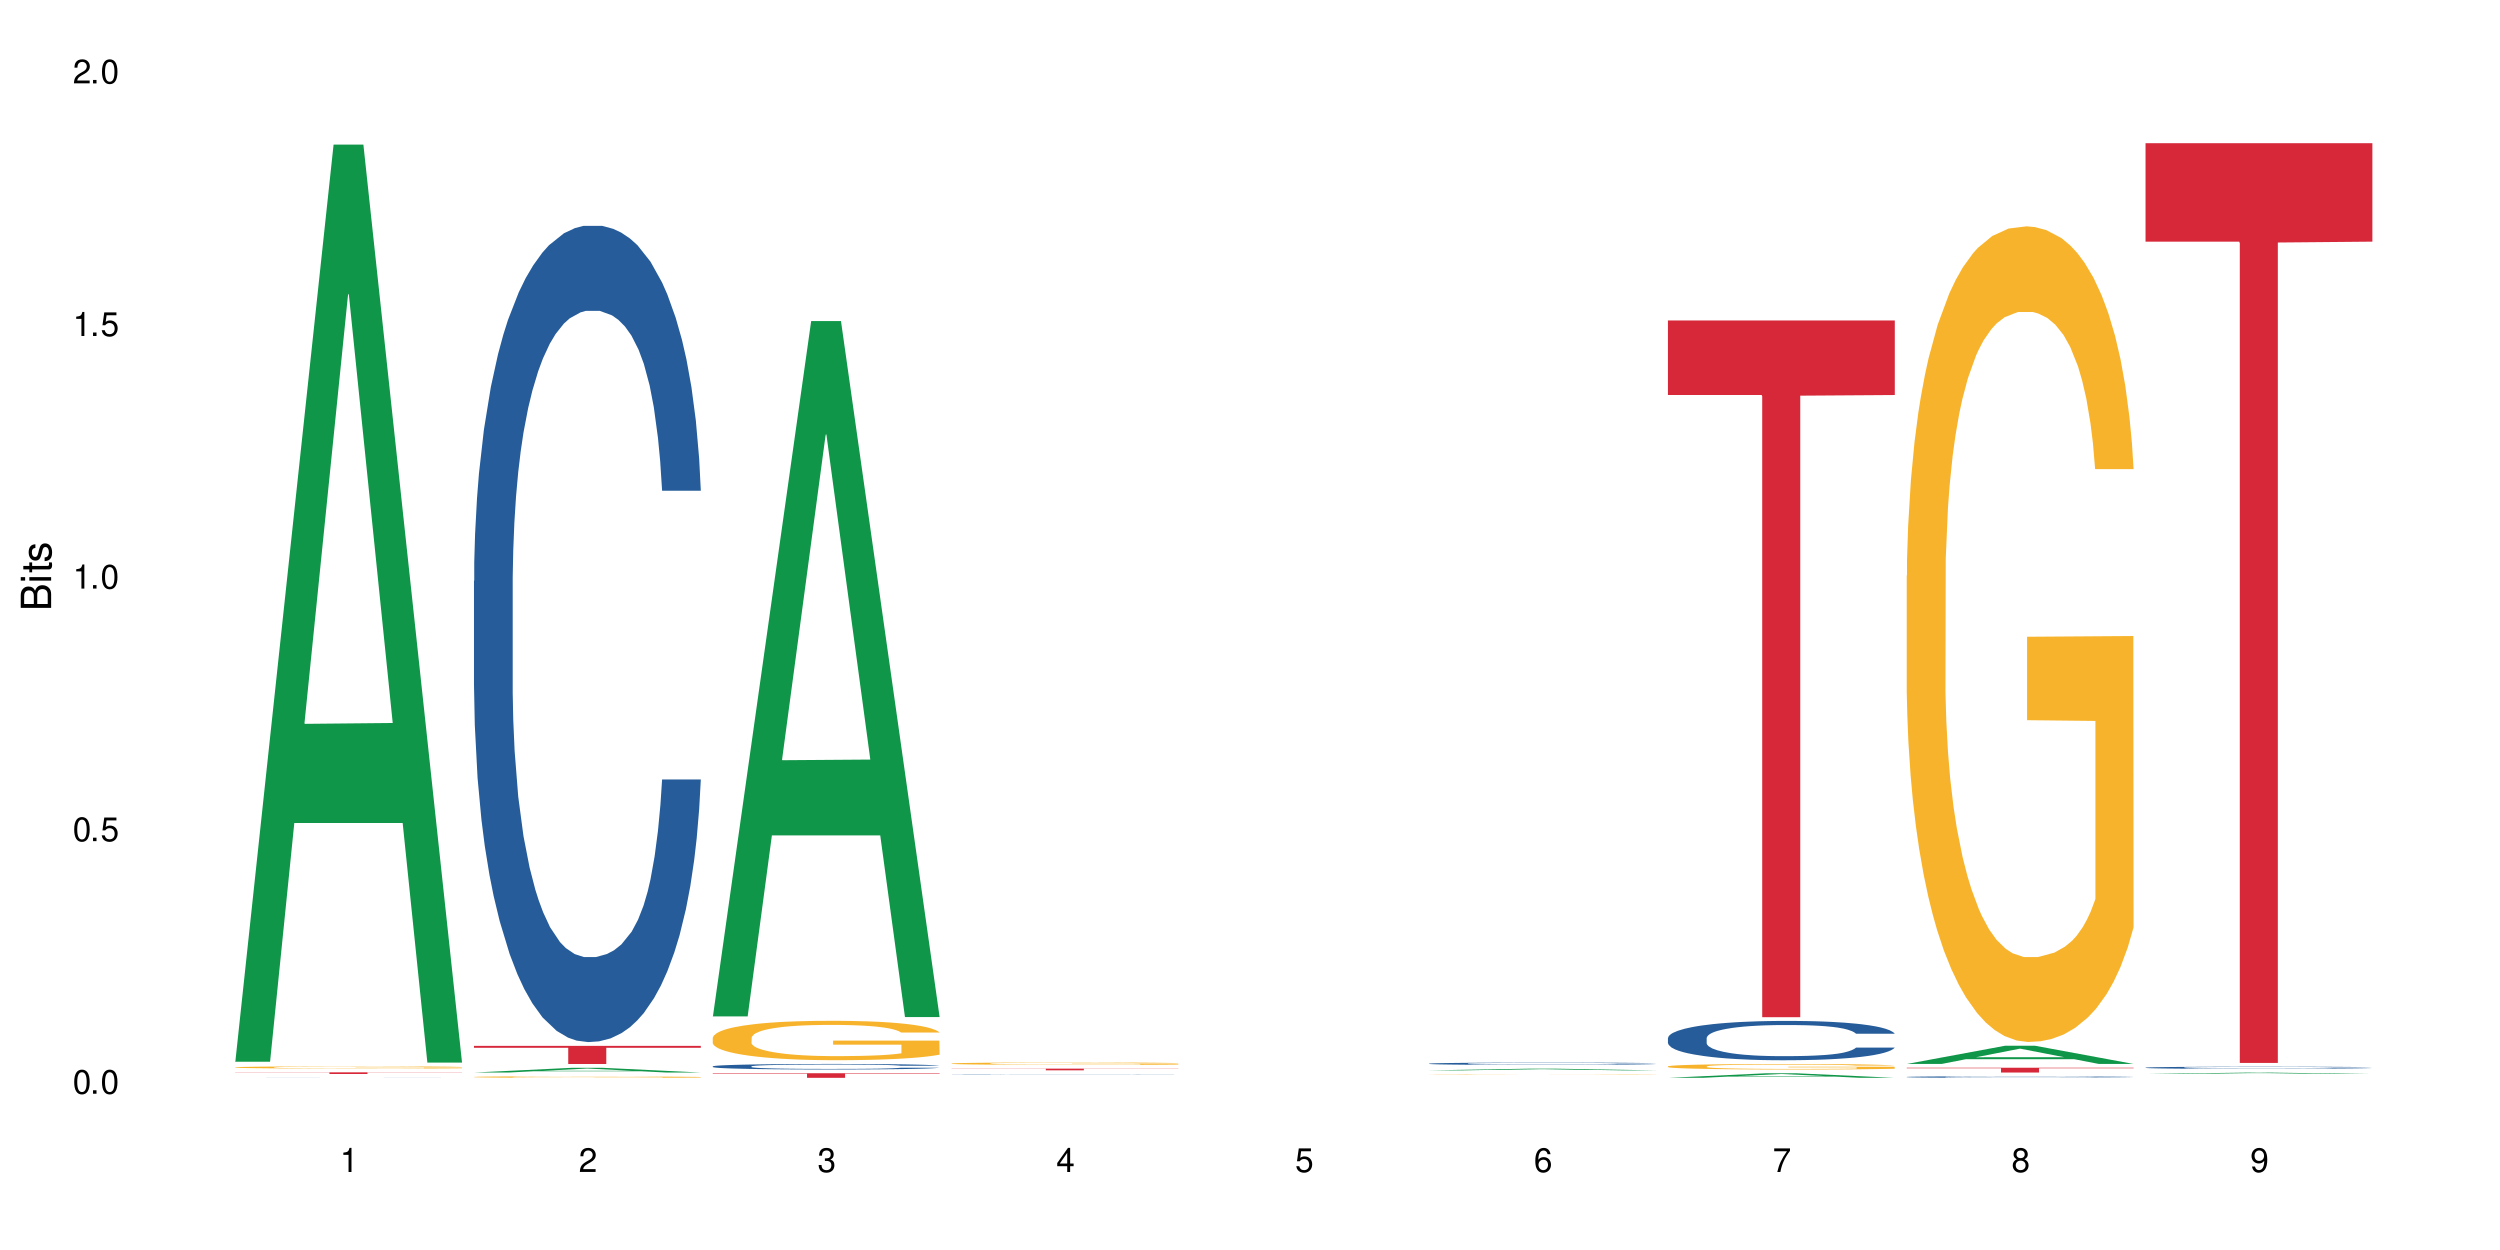 <?xml version="1.0" encoding="UTF-8"?>
<svg xmlns="http://www.w3.org/2000/svg" xmlns:xlink="http://www.w3.org/1999/xlink" width="720" height="360" viewBox="0 0 720 360">
<defs>
<g>
<g id="glyph-0-0">
</g>
<g id="glyph-0-1">
<path d="M 2.641 -6.938 C 2 -6.938 1.422 -6.656 1.078 -6.172 C 0.641 -5.562 0.406 -4.641 0.406 -3.359 C 0.406 -1.016 1.188 0.219 2.641 0.219 C 4.078 0.219 4.859 -1.016 4.859 -3.297 C 4.859 -4.641 4.656 -5.547 4.203 -6.172 C 3.844 -6.656 3.281 -6.938 2.641 -6.938 Z M 2.641 -6.188 C 3.547 -6.188 4 -5.25 4 -3.375 C 4 -1.406 3.562 -0.484 2.625 -0.484 C 1.734 -0.484 1.281 -1.438 1.281 -3.344 C 1.281 -5.25 1.734 -6.188 2.641 -6.188 Z M 2.641 -6.188 "/>
</g>
<g id="glyph-0-2">
<path d="M 1.828 -1 L 0.828 -1 L 0.828 0 L 1.828 0 Z M 1.828 -1 "/>
</g>
<g id="glyph-0-3">
<path d="M 4.562 -6.797 L 1.062 -6.797 L 0.547 -3.094 L 1.328 -3.094 C 1.719 -3.562 2.047 -3.734 2.578 -3.734 C 3.484 -3.734 4.062 -3.109 4.062 -2.094 C 4.062 -1.125 3.484 -0.531 2.578 -0.531 C 1.828 -0.531 1.375 -0.906 1.188 -1.672 L 0.328 -1.672 C 0.453 -1.109 0.547 -0.844 0.75 -0.594 C 1.125 -0.078 1.828 0.219 2.594 0.219 C 3.969 0.219 4.922 -0.781 4.922 -2.219 C 4.922 -3.562 4.031 -4.484 2.719 -4.484 C 2.25 -4.484 1.859 -4.359 1.469 -4.062 L 1.734 -5.969 L 4.562 -5.969 Z M 4.562 -6.797 "/>
</g>
<g id="glyph-0-4">
<path d="M 2.484 -4.938 L 2.484 0 L 3.328 0 L 3.328 -6.938 L 2.766 -6.938 C 2.469 -5.875 2.281 -5.734 0.984 -5.562 L 0.984 -4.938 Z M 2.484 -4.938 "/>
</g>
<g id="glyph-0-5">
<path d="M 4.859 -0.828 L 1.281 -0.828 C 1.359 -1.406 1.672 -1.781 2.5 -2.281 L 3.469 -2.828 C 4.406 -3.344 4.906 -4.062 4.906 -4.906 C 4.906 -5.484 4.672 -6.031 4.266 -6.406 C 3.859 -6.766 3.375 -6.938 2.719 -6.938 C 1.859 -6.938 1.219 -6.625 0.844 -6.031 C 0.609 -5.672 0.5 -5.234 0.484 -4.531 L 1.328 -4.531 C 1.359 -5.016 1.406 -5.281 1.531 -5.516 C 1.75 -5.938 2.188 -6.203 2.703 -6.203 C 3.469 -6.203 4.031 -5.641 4.031 -4.891 C 4.031 -4.344 3.719 -3.859 3.125 -3.516 L 2.234 -3 C 0.812 -2.172 0.406 -1.531 0.328 -0.016 L 4.859 -0.016 Z M 4.859 -0.828 "/>
</g>
<g id="glyph-0-6">
<path d="M 2.125 -3.188 L 2.578 -3.188 C 3.5 -3.188 3.984 -2.766 3.984 -1.922 C 3.984 -1.062 3.469 -0.531 2.594 -0.531 C 1.656 -0.531 1.203 -1 1.156 -2.016 L 0.312 -2.016 C 0.344 -1.453 0.438 -1.094 0.609 -0.781 C 0.953 -0.109 1.625 0.219 2.547 0.219 C 3.953 0.219 4.859 -0.625 4.859 -1.938 C 4.859 -2.828 4.516 -3.297 3.703 -3.594 C 4.344 -3.844 4.656 -4.328 4.656 -5.031 C 4.656 -6.219 3.875 -6.938 2.578 -6.938 C 1.203 -6.938 0.484 -6.172 0.453 -4.703 L 1.297 -4.703 C 1.312 -5.125 1.344 -5.359 1.453 -5.578 C 1.641 -5.969 2.062 -6.203 2.594 -6.203 C 3.344 -6.203 3.797 -5.75 3.797 -5 C 3.797 -4.516 3.609 -4.219 3.25 -4.047 C 3.016 -3.953 2.703 -3.922 2.125 -3.906 Z M 2.125 -3.188 "/>
</g>
<g id="glyph-0-7">
<path d="M 3.141 -1.672 L 3.141 0 L 3.984 0 L 3.984 -1.672 L 4.984 -1.672 L 4.984 -2.438 L 3.984 -2.438 L 3.984 -6.938 L 3.359 -6.938 L 0.266 -2.578 L 0.266 -1.672 Z M 3.141 -2.438 L 1 -2.438 L 3.141 -5.5 Z M 3.141 -2.438 "/>
</g>
<g id="glyph-0-8">
<path d="M 4.781 -5.125 C 4.609 -6.266 3.891 -6.938 2.844 -6.938 C 2.094 -6.938 1.422 -6.578 1.031 -5.953 C 0.594 -5.266 0.406 -4.422 0.406 -3.172 C 0.406 -2 0.578 -1.25 0.984 -0.641 C 1.359 -0.078 1.953 0.219 2.703 0.219 C 3.984 0.219 4.922 -0.75 4.922 -2.094 C 4.922 -3.375 4.062 -4.281 2.844 -4.281 C 2.172 -4.281 1.641 -4.031 1.281 -3.516 C 1.281 -5.234 1.828 -6.188 2.797 -6.188 C 3.391 -6.188 3.797 -5.797 3.938 -5.125 Z M 2.734 -3.531 C 3.547 -3.531 4.062 -2.953 4.062 -2.031 C 4.062 -1.156 3.484 -0.531 2.703 -0.531 C 1.922 -0.531 1.328 -1.188 1.328 -2.078 C 1.328 -2.938 1.906 -3.531 2.734 -3.531 Z M 2.734 -3.531 "/>
</g>
<g id="glyph-0-9">
<path d="M 4.984 -6.797 L 0.438 -6.797 L 0.438 -5.969 L 4.109 -5.969 C 2.5 -3.656 1.828 -2.234 1.328 0 L 2.219 0 C 2.594 -2.172 3.453 -4.047 4.984 -6.094 Z M 4.984 -6.797 "/>
</g>
<g id="glyph-0-10">
<path d="M 3.75 -3.656 C 4.469 -4.094 4.688 -4.438 4.688 -5.078 C 4.688 -6.172 3.844 -6.938 2.641 -6.938 C 1.438 -6.938 0.594 -6.172 0.594 -5.094 C 0.594 -4.438 0.812 -4.094 1.516 -3.656 C 0.734 -3.266 0.359 -2.703 0.359 -1.922 C 0.359 -0.656 1.281 0.219 2.641 0.219 C 3.984 0.219 4.922 -0.656 4.922 -1.922 C 4.922 -2.703 4.531 -3.266 3.75 -3.656 Z M 2.641 -6.188 C 3.359 -6.188 3.812 -5.75 3.812 -5.062 C 3.812 -4.406 3.344 -3.984 2.641 -3.984 C 1.922 -3.984 1.453 -4.406 1.453 -5.078 C 1.453 -5.75 1.922 -6.188 2.641 -6.188 Z M 2.641 -3.266 C 3.484 -3.266 4.062 -2.719 4.062 -1.906 C 4.062 -1.078 3.484 -0.531 2.625 -0.531 C 1.797 -0.531 1.219 -1.094 1.219 -1.906 C 1.219 -2.719 1.781 -3.266 2.641 -3.266 Z M 2.641 -3.266 "/>
</g>
<g id="glyph-0-11">
<path d="M 0.516 -1.578 C 0.672 -0.453 1.406 0.219 2.438 0.219 C 3.188 0.219 3.859 -0.141 4.266 -0.766 C 4.688 -1.453 4.891 -2.297 4.891 -3.547 C 4.891 -4.719 4.703 -5.453 4.312 -6.078 C 3.938 -6.641 3.344 -6.938 2.594 -6.938 C 1.297 -6.938 0.359 -5.969 0.359 -4.625 C 0.359 -3.344 1.234 -2.453 2.453 -2.453 C 3.094 -2.453 3.578 -2.672 4.016 -3.203 C 4 -1.484 3.469 -0.531 2.5 -0.531 C 1.906 -0.531 1.484 -0.906 1.359 -1.578 Z M 2.578 -6.203 C 3.375 -6.203 3.969 -5.531 3.969 -4.641 C 3.969 -3.797 3.391 -3.188 2.547 -3.188 C 1.734 -3.188 1.234 -3.766 1.234 -4.688 C 1.234 -5.562 1.797 -6.203 2.578 -6.203 Z M 2.578 -6.203 "/>
</g>
<g id="glyph-1-0">
</g>
<g id="glyph-1-1">
<path d="M 0 -0.953 L 0 -4.891 C 0 -5.719 -0.234 -6.344 -0.734 -6.797 C -1.188 -7.234 -1.812 -7.469 -2.5 -7.469 C -3.547 -7.469 -4.188 -7 -4.625 -5.875 C -4.984 -6.688 -5.625 -7.094 -6.531 -7.094 C -7.172 -7.094 -7.734 -6.859 -8.141 -6.391 C -8.562 -5.922 -8.75 -5.344 -8.75 -4.5 L -8.75 -0.953 Z M -4.984 -2.062 L -7.766 -2.062 L -7.766 -4.219 C -7.766 -4.844 -7.688 -5.203 -7.453 -5.5 C -7.219 -5.812 -6.859 -5.969 -6.375 -5.969 C -5.891 -5.969 -5.531 -5.812 -5.297 -5.5 C -5.062 -5.203 -4.984 -4.844 -4.984 -4.219 Z M -0.984 -2.062 L -4 -2.062 L -4 -4.781 C -4 -5.766 -3.438 -6.359 -2.484 -6.359 C -1.547 -6.359 -0.984 -5.766 -0.984 -4.781 Z M -0.984 -2.062 "/>
</g>
<g id="glyph-1-2">
<path d="M -6.281 -1.797 L -6.281 -0.797 L 0 -0.797 L 0 -1.797 Z M -8.75 -1.797 L -8.75 -0.797 L -7.484 -0.797 L -7.484 -1.797 Z M -8.75 -1.797 "/>
</g>
<g id="glyph-1-3">
<path d="M -6.281 -3.047 L -6.281 -2.016 L -8.016 -2.016 L -8.016 -1.016 L -6.281 -1.016 L -6.281 -0.172 L -5.469 -0.172 L -5.469 -1.016 L -0.719 -1.016 C -0.078 -1.016 0.281 -1.453 0.281 -2.234 C 0.281 -2.5 0.25 -2.719 0.188 -3.047 L -0.641 -3.047 C -0.609 -2.906 -0.594 -2.766 -0.594 -2.562 C -0.594 -2.141 -0.719 -2.016 -1.156 -2.016 L -5.469 -2.016 L -5.469 -3.047 Z M -6.281 -3.047 "/>
</g>
<g id="glyph-1-4">
<path d="M -4.531 -5.25 C -5.766 -5.25 -6.469 -4.422 -6.469 -2.969 C -6.469 -1.516 -5.719 -0.562 -4.547 -0.562 C -3.562 -0.562 -3.094 -1.062 -2.734 -2.562 L -2.516 -3.484 C -2.344 -4.188 -2.094 -4.469 -1.641 -4.469 C -1.047 -4.469 -0.641 -3.875 -0.641 -3 C -0.641 -2.453 -0.797 -2 -1.062 -1.75 C -1.25 -1.594 -1.422 -1.531 -1.875 -1.469 L -1.875 -0.406 C -0.422 -0.453 0.281 -1.266 0.281 -2.922 C 0.281 -4.5 -0.5 -5.516 -1.719 -5.516 C -2.656 -5.516 -3.172 -4.984 -3.469 -3.734 L -3.703 -2.766 C -3.891 -1.953 -4.156 -1.609 -4.594 -1.609 C -5.188 -1.609 -5.547 -2.125 -5.547 -2.938 C -5.547 -3.75 -5.203 -4.172 -4.531 -4.203 Z M -4.531 -5.25 "/>
</g>
</g>
</defs>
<rect x="-72" y="-36" width="864" height="432" fill="rgb(100%, 100%, 100%)" fill-opacity="1"/>
<path fill-rule="nonzero" fill="rgb(6.275%, 58.824%, 28.235%)" fill-opacity="1" d="M 67.73 305.785 L 67.801 305.535 L 96.07 41.641 L 104.656 41.641 L 133.066 306.031 L 123.082 306.031 L 115.965 237.016 L 84.762 237.016 L 77.781 305.785 L 67.73 305.785 L 87.766 208.469 L 113.102 208.219 L 100.469 84.836 L 100.328 84.59 L 100.188 85.332 L 87.695 208.219 L 87.766 208.469 Z M 67.73 305.785 "/>
<path fill-rule="nonzero" fill="rgb(14.51%, 36.078%, 60%)" fill-opacity="1" d="M 67.73 310.402 L 69.164 310.402 L 70.598 310.398 L 76.176 310.398 L 77.531 310.395 L 125.816 310.395 L 127.648 310.398 L 132.586 310.398 L 133.066 310.402 L 121.91 310.402 L 121.352 310.398 L 111.234 310.398 L 109.32 310.395 L 93.625 310.395 L 91.234 310.398 L 80.48 310.398 L 79.84 310.402 L 78.887 310.402 L 78.887 310.406 L 79.441 310.406 L 80.48 310.41 L 87.648 310.41 L 89.641 310.414 L 113.145 310.414 L 114.98 310.41 L 133.066 310.41 L 128.762 310.41 L 126.93 310.414 L 75.141 310.414 L 73.387 310.41 L 68.766 310.41 L 67.969 310.406 L 67.73 310.406 Z M 67.73 310.402 "/>
<path fill-rule="nonzero" fill="rgb(96.863%, 70.196%, 16.863%)" fill-opacity="1" d="M 67.73 307.387 L 67.812 307.387 L 67.812 307.375 L 68.129 307.348 L 68.926 307.312 L 69.961 307.281 L 71.078 307.258 L 71.793 307.246 L 72.988 307.23 L 74.023 307.215 L 76.656 307.191 L 80 307.168 L 81.832 307.156 L 83.906 307.145 L 86.852 307.133 L 88.207 307.129 L 92.352 307.121 L 97.051 307.117 L 102.23 307.113 L 104.621 307.113 L 107.887 307.117 L 112.348 307.125 L 114.898 307.129 L 116.891 307.133 L 118.961 307.141 L 121.512 307.152 L 123.902 307.168 L 125.816 307.184 L 127.727 307.199 L 129.32 307.219 L 130.676 307.238 L 131.871 307.262 L 132.586 307.281 L 133.066 307.305 L 121.988 307.305 L 121.352 307.281 L 120.637 307.266 L 119.441 307.246 L 117.051 307.223 L 114.82 307.207 L 112.906 307.199 L 110.516 307.191 L 108.207 307.184 L 105.578 307.184 L 103.984 307.18 L 99.762 307.18 L 95.938 307.184 L 93.707 307.188 L 92.113 307.195 L 89.879 307.203 L 88.527 307.211 L 87.73 307.215 L 85.34 307.23 L 83.746 307.25 L 82.871 307.258 L 81.754 307.277 L 80.957 307.293 L 80.082 307.316 L 79.602 307.332 L 78.965 307.371 L 78.887 307.477 L 79.125 307.5 L 79.602 307.523 L 80.238 307.543 L 81.195 307.566 L 82.152 307.582 L 83.824 307.605 L 85.258 307.621 L 86.375 307.629 L 88.527 307.645 L 89.402 307.652 L 91.473 307.66 L 93.625 307.672 L 96.254 307.676 L 98.246 307.68 L 101.434 307.684 L 105.496 307.684 L 110.277 307.68 L 113.305 307.676 L 115.379 307.672 L 116.73 307.668 L 118.406 307.66 L 119.602 307.656 L 120.715 307.648 L 122.07 307.637 L 122.07 307.5 L 102.391 307.5 L 102.391 307.434 L 132.984 307.434 L 133.066 307.66 L 131.391 307.676 L 129.32 307.691 L 127.328 307.703 L 125.258 307.711 L 122.309 307.723 L 119.918 307.73 L 116.254 307.738 L 112.906 307.742 L 109.402 307.746 L 106.293 307.75 L 99.363 307.75 L 95.855 307.746 L 93.066 307.742 L 90.52 307.734 L 87.969 307.727 L 84.781 307.715 L 82.711 307.703 L 78.406 307.68 L 76.496 307.664 L 75.219 307.648 L 73.945 307.637 L 72.59 307.617 L 71.316 307.598 L 70.359 307.582 L 69.484 307.562 L 68.848 307.543 L 68.211 307.516 L 67.891 307.496 L 67.73 307.477 Z M 67.73 307.387 "/>
<path fill-rule="nonzero" fill="rgb(83.922%, 15.686%, 22.353%)" fill-opacity="1" d="M 67.73 308.832 L 133.066 308.832 L 133.066 308.883 L 105.836 308.883 L 105.836 309.312 L 94.879 309.312 L 94.879 308.883 L 67.73 308.883 Z M 67.73 308.832 "/>
<path fill-rule="nonzero" fill="rgb(6.275%, 58.824%, 28.235%)" fill-opacity="1" d="M 136.504 308.887 L 136.574 308.887 L 164.844 307.52 L 173.43 307.52 L 201.836 308.887 L 191.855 308.887 L 184.738 308.531 L 153.535 308.531 L 146.555 308.887 L 136.504 308.887 L 156.535 308.383 L 181.875 308.383 L 169.242 307.742 L 169.102 307.742 L 168.961 307.746 L 156.469 308.383 L 156.535 308.383 Z M 136.504 308.887 "/>
<path fill-rule="nonzero" fill="rgb(14.51%, 36.078%, 60%)" fill-opacity="1" d="M 136.504 167.328 L 136.582 167.113 L 136.582 161.953 L 136.824 153.789 L 137.379 143.473 L 137.938 136.383 L 139.371 123.707 L 141.363 111.457 L 143.434 102 L 144.949 96.414 L 146.305 92.117 L 149.41 84.168 L 151.402 80.082 L 153.555 76.43 L 156.184 72.777 L 158.098 70.629 L 162.398 67.191 L 165.586 65.688 L 168.055 65.043 L 173.395 65.043 L 176.582 65.902 L 178.891 66.977 L 181.441 68.695 L 183.594 70.629 L 187.336 75.355 L 190.684 81.375 L 192.195 84.812 L 194.586 91.473 L 196.418 97.918 L 197.695 103.508 L 199.129 111.457 L 200.402 121.125 L 201.359 132.086 L 201.836 141.324 L 190.684 141.324 L 190.125 132.73 L 189.488 126.07 L 188.293 117.258 L 187.098 111.027 L 185.426 104.797 L 183.91 100.711 L 181.84 96.629 L 180.008 94.051 L 178.094 92.117 L 176.262 90.828 L 172.758 89.539 L 168.691 89.539 L 167.18 89.969 L 164.07 91.688 L 162.398 93.191 L 160.008 96.199 L 158.336 98.992 L 156.344 103.293 L 154.988 106.945 L 153.316 112.531 L 152.121 117.473 L 150.766 124.566 L 149.969 129.938 L 149.25 135.953 L 148.613 143.043 L 148.137 150.566 L 147.816 158.516 L 147.66 166.254 L 147.66 199.559 L 147.816 207.293 L 148.215 216.32 L 149.25 229.43 L 150.766 240.816 L 152.52 249.84 L 154.191 256.289 L 155.148 259.297 L 156.422 262.734 L 158.414 267.031 L 161.281 271.328 L 162.957 273.051 L 165.504 274.77 L 168.137 275.629 L 171.641 275.629 L 174.746 274.77 L 176.82 273.695 L 178.973 271.977 L 181.918 268.32 L 183.75 264.883 L 185.344 260.801 L 186.539 256.719 L 187.336 253.281 L 188.531 246.617 L 189.488 239.312 L 190.203 231.793 L 190.684 224.484 L 201.836 224.484 L 201.359 233.082 L 200.645 241.461 L 199.926 247.691 L 198.809 255.215 L 197.535 261.875 L 195.703 269.395 L 194.188 274.34 L 192.195 279.711 L 190.363 283.793 L 188.371 287.445 L 185.426 291.742 L 183.512 293.895 L 181.441 295.828 L 178.973 297.547 L 175.863 299.051 L 172.516 299.91 L 169.41 300.125 L 166.062 299.695 L 163.594 298.836 L 160.328 296.902 L 156.262 293.035 L 153.316 288.949 L 151.004 284.867 L 149.012 280.57 L 146.781 274.77 L 143.914 265.312 L 142.16 258.008 L 140.965 251.992 L 139.609 243.609 L 138.656 236.09 L 137.539 224.055 L 136.742 208.801 L 136.504 196.98 Z M 136.504 167.328 "/>
<path fill-rule="nonzero" fill="rgb(96.863%, 70.196%, 16.863%)" fill-opacity="1" d="M 136.504 310.16 L 136.582 310.16 L 136.582 310.152 L 136.902 310.133 L 137.699 310.109 L 138.734 310.086 L 139.852 310.07 L 140.566 310.062 L 141.762 310.051 L 142.797 310.043 L 145.426 310.023 L 148.773 310.008 L 150.605 310 L 152.68 309.992 L 155.625 309.984 L 156.98 309.98 L 161.125 309.977 L 165.824 309.973 L 171.004 309.969 L 173.395 309.969 L 176.66 309.973 L 181.121 309.977 L 183.672 309.98 L 185.664 309.984 L 187.734 309.988 L 190.285 309.996 L 192.676 310.008 L 194.586 310.016 L 196.5 310.031 L 198.094 310.043 L 199.449 310.059 L 200.645 310.074 L 201.359 310.09 L 201.836 310.102 L 190.762 310.102 L 190.125 310.09 L 189.41 310.078 L 188.215 310.062 L 185.824 310.047 L 183.594 310.035 L 181.68 310.027 L 179.289 310.023 L 176.98 310.02 L 174.348 310.016 L 168.535 310.016 L 164.707 310.02 L 162.477 310.023 L 160.883 310.027 L 158.652 310.031 L 157.301 310.035 L 154.113 310.051 L 152.52 310.062 L 151.641 310.07 L 150.527 310.082 L 149.73 310.094 L 148.852 310.109 L 148.375 310.125 L 147.738 310.152 L 147.66 310.223 L 147.898 310.238 L 148.375 310.258 L 149.012 310.27 L 149.969 310.285 L 150.926 310.297 L 152.598 310.312 L 154.031 310.324 L 155.148 310.332 L 157.301 310.344 L 158.176 310.348 L 160.246 310.355 L 162.398 310.359 L 165.027 310.363 L 167.02 310.367 L 179.051 310.367 L 182.078 310.363 L 184.148 310.359 L 185.504 310.355 L 187.176 310.352 L 188.371 310.348 L 189.488 310.344 L 190.844 310.336 L 190.844 310.238 L 171.164 310.238 L 171.164 310.195 L 201.758 310.195 L 201.836 310.352 L 200.164 310.363 L 198.094 310.375 L 196.102 310.383 L 194.031 310.391 L 191.082 310.398 L 188.691 310.402 L 185.027 310.406 L 181.68 310.41 L 178.176 310.414 L 168.137 310.414 L 164.629 310.41 L 161.84 310.41 L 159.289 310.406 L 156.742 310.398 L 153.555 310.391 L 151.484 310.383 L 149.332 310.375 L 147.18 310.363 L 145.27 310.355 L 143.992 310.344 L 142.719 310.336 L 141.363 310.324 L 140.09 310.309 L 139.133 310.297 L 138.258 310.281 L 137.617 310.27 L 136.98 310.25 L 136.664 310.238 L 136.504 310.223 Z M 136.504 310.16 "/>
<path fill-rule="nonzero" fill="rgb(83.922%, 15.686%, 22.353%)" fill-opacity="1" d="M 136.504 301.207 L 201.836 301.207 L 201.836 301.766 L 174.609 301.77 L 174.609 306.438 L 163.652 306.438 L 163.652 301.773 L 163.496 301.766 L 136.504 301.766 Z M 136.504 301.207 "/>
<path fill-rule="nonzero" fill="rgb(6.275%, 58.824%, 28.235%)" fill-opacity="1" d="M 205.277 292.719 L 205.348 292.531 L 233.617 92.465 L 242.203 92.465 L 270.609 292.91 L 260.629 292.91 L 253.508 240.586 L 222.309 240.586 L 215.328 292.719 L 205.277 292.719 L 225.309 218.941 L 250.648 218.754 L 238.012 125.215 L 237.875 125.027 L 237.734 125.59 L 225.238 218.754 L 225.309 218.941 Z M 205.277 292.719 "/>
<path fill-rule="nonzero" fill="rgb(14.51%, 36.078%, 60%)" fill-opacity="1" d="M 205.277 307.113 L 205.355 307.109 L 205.355 307.074 L 205.594 307.02 L 206.152 306.949 L 206.711 306.902 L 208.145 306.816 L 210.137 306.734 L 212.207 306.672 L 213.723 306.633 L 215.078 306.605 L 218.184 306.551 L 220.176 306.523 L 222.328 306.496 L 224.957 306.473 L 226.867 306.457 L 231.172 306.434 L 234.359 306.426 L 236.828 306.422 L 242.168 306.422 L 245.352 306.426 L 247.664 306.434 L 250.215 306.445 L 252.363 306.457 L 256.109 306.492 L 259.457 306.531 L 260.969 306.555 L 263.359 306.602 L 265.191 306.645 L 266.469 306.68 L 267.902 306.734 L 269.176 306.801 L 270.133 306.875 L 270.609 306.938 L 259.457 306.938 L 258.898 306.879 L 258.262 306.832 L 257.066 306.773 L 255.871 306.73 L 254.195 306.691 L 252.684 306.66 L 250.613 306.633 L 248.777 306.617 L 246.867 306.605 L 245.035 306.594 L 241.527 306.586 L 237.465 306.586 L 235.953 306.59 L 232.844 306.602 L 231.172 306.609 L 228.781 306.633 L 227.109 306.652 L 225.117 306.68 L 223.762 306.703 L 222.09 306.742 L 220.895 306.773 L 219.539 306.824 L 218.742 306.859 L 218.023 306.898 L 217.387 306.949 L 216.91 307 L 216.59 307.051 L 216.43 307.105 L 216.43 307.328 L 216.59 307.383 L 216.988 307.441 L 218.023 307.531 L 219.539 307.609 L 221.293 307.668 L 222.965 307.715 L 223.922 307.734 L 225.195 307.758 L 227.188 307.785 L 230.055 307.816 L 231.73 307.828 L 234.277 307.84 L 236.906 307.844 L 240.414 307.844 L 243.52 307.84 L 245.594 307.832 L 247.742 307.82 L 250.691 307.793 L 252.523 307.773 L 254.117 307.742 L 255.312 307.715 L 256.109 307.691 L 257.305 307.648 L 258.262 307.598 L 258.977 307.547 L 259.457 307.5 L 270.609 307.5 L 270.133 307.555 L 269.414 307.613 L 268.699 307.656 L 267.582 307.707 L 266.309 307.75 L 264.477 307.801 L 262.961 307.836 L 260.969 307.871 L 259.137 307.898 L 257.145 307.926 L 254.195 307.953 L 252.285 307.969 L 250.215 307.98 L 247.742 307.992 L 244.637 308.004 L 241.289 308.008 L 234.836 308.008 L 232.367 308 L 229.098 307.988 L 225.035 307.961 L 222.09 307.934 L 219.777 307.906 L 217.785 307.879 L 215.555 307.84 L 212.688 307.773 L 210.934 307.727 L 209.738 307.684 L 208.383 307.629 L 207.426 307.578 L 206.312 307.496 L 205.516 307.391 L 205.277 307.312 Z M 205.277 307.113 "/>
<path fill-rule="nonzero" fill="rgb(96.863%, 70.196%, 16.863%)" fill-opacity="1" d="M 205.277 298.852 L 205.355 298.84 L 205.355 298.633 L 205.676 298.168 L 206.473 297.523 L 207.508 296.996 L 208.621 296.582 L 209.34 296.363 L 210.535 296.051 L 211.57 295.824 L 214.199 295.359 L 217.547 294.922 L 219.379 294.734 L 221.449 294.559 L 224.398 294.363 L 225.754 294.289 L 229.895 294.125 L 234.598 294.02 L 239.777 293.988 L 242.168 294 L 245.434 294.043 L 249.895 294.156 L 252.445 294.258 L 254.438 294.363 L 256.508 294.496 L 259.059 294.703 L 261.449 294.953 L 263.359 295.203 L 265.273 295.512 L 266.867 295.844 L 268.219 296.207 L 269.414 296.645 L 270.133 297.008 L 270.609 297.367 L 259.535 297.367 L 258.898 297.008 L 258.18 296.727 L 256.984 296.383 L 255.789 296.137 L 254.594 295.938 L 252.363 295.668 L 250.453 295.504 L 248.062 295.359 L 245.75 295.266 L 243.121 295.203 L 241.527 295.18 L 237.305 295.18 L 233.48 295.254 L 231.25 295.336 L 229.656 295.418 L 227.426 295.574 L 226.07 295.699 L 225.273 295.781 L 222.883 296.105 L 221.293 296.395 L 220.414 296.59 L 219.301 296.902 L 218.504 297.184 L 217.625 297.598 L 217.148 297.906 L 216.512 298.613 L 216.43 300.477 L 216.672 300.871 L 217.148 301.297 L 217.785 301.672 L 218.742 302.062 L 219.699 302.363 L 221.371 302.77 L 222.805 303.039 L 223.922 303.215 L 226.07 303.496 L 226.949 303.59 L 229.02 303.773 L 231.172 303.918 L 233.801 304.043 L 235.793 304.105 L 238.98 304.16 L 243.043 304.16 L 247.824 304.098 L 250.852 304.012 L 252.922 303.93 L 254.277 303.859 L 255.949 303.742 L 257.145 303.641 L 258.262 303.527 L 259.613 303.352 L 259.613 300.871 L 239.934 300.863 L 239.934 299.699 L 270.531 299.691 L 270.609 303.742 L 268.938 304.023 L 266.867 304.293 L 264.875 304.5 L 262.801 304.676 L 259.855 304.875 L 257.465 304.996 L 253.801 305.145 L 250.453 305.234 L 246.945 305.297 L 243.84 305.328 L 240.176 305.34 L 236.906 305.32 L 233.402 305.258 L 230.613 305.176 L 228.062 305.07 L 225.516 304.938 L 222.328 304.719 L 220.254 304.543 L 218.105 304.324 L 215.953 304.066 L 214.039 303.785 L 212.766 303.566 L 211.492 303.32 L 210.137 303.008 L 208.863 302.656 L 207.906 302.332 L 207.027 301.973 L 206.391 301.629 L 205.754 301.164 L 205.438 300.789 L 205.277 300.469 Z M 205.277 298.852 "/>
<path fill-rule="nonzero" fill="rgb(83.922%, 15.686%, 22.353%)" fill-opacity="1" d="M 205.277 309.09 L 270.609 309.09 L 270.609 309.234 L 243.383 309.234 L 243.383 310.414 L 232.426 310.414 L 232.426 309.234 L 205.277 309.234 Z M 205.277 309.09 "/>
<path fill-rule="nonzero" fill="rgb(14.51%, 36.078%, 60%)" fill-opacity="1" d="M 274.051 309.383 L 274.129 309.383 L 274.129 309.379 L 274.367 309.375 L 275.484 309.367 L 276.918 309.363 L 278.91 309.355 L 280.98 309.352 L 282.496 309.348 L 283.848 309.348 L 286.957 309.344 L 288.949 309.344 L 291.102 309.34 L 293.73 309.34 L 295.641 309.336 L 321.137 309.336 L 324.883 309.34 L 328.23 309.344 L 329.742 309.344 L 332.133 309.348 L 333.965 309.352 L 335.238 309.352 L 336.676 309.355 L 337.949 309.359 L 338.906 309.367 L 339.383 309.371 L 328.23 309.371 L 327.672 309.367 L 327.035 309.363 L 324.645 309.355 L 322.969 309.352 L 321.457 309.352 L 319.383 309.348 L 297.555 309.348 L 295.879 309.352 L 293.887 309.352 L 292.535 309.355 L 290.859 309.355 L 289.664 309.359 L 288.312 309.363 L 287.516 309.363 L 286.797 309.367 L 286.16 309.371 L 285.684 309.375 L 285.363 309.379 L 285.203 309.383 L 285.203 309.398 L 285.363 309.402 L 285.762 309.406 L 286.797 309.41 L 288.312 309.418 L 290.062 309.422 L 291.738 309.426 L 293.969 309.426 L 295.961 309.43 L 298.828 309.43 L 300.5 309.434 L 314.363 309.434 L 316.516 309.43 L 321.297 309.43 L 322.891 309.426 L 324.086 309.426 L 324.883 309.422 L 326.078 309.418 L 327.035 309.418 L 327.75 309.414 L 328.23 309.41 L 339.383 309.41 L 338.906 309.414 L 338.188 309.418 L 337.473 309.422 L 336.355 309.422 L 335.082 309.426 L 333.25 309.43 L 331.734 309.434 L 329.742 309.434 L 327.91 309.438 L 325.918 309.438 L 322.969 309.441 L 318.984 309.441 L 316.516 309.445 L 301.141 309.445 L 297.871 309.441 L 293.809 309.441 L 290.859 309.438 L 288.551 309.438 L 286.559 309.434 L 284.328 309.434 L 281.457 309.43 L 279.707 309.426 L 278.512 309.422 L 277.156 309.418 L 276.199 309.414 L 275.086 309.41 L 274.289 309.402 L 274.051 309.395 Z M 274.051 309.383 "/>
<path fill-rule="nonzero" fill="rgb(96.863%, 70.196%, 16.863%)" fill-opacity="1" d="M 274.051 306.289 L 274.129 306.289 L 274.129 306.277 L 274.449 306.25 L 275.246 306.211 L 276.281 306.176 L 277.395 306.152 L 278.113 306.141 L 279.309 306.121 L 280.344 306.105 L 282.973 306.078 L 286.32 306.051 L 288.152 306.039 L 290.223 306.031 L 293.172 306.02 L 294.527 306.016 L 298.668 306.004 L 303.371 305.996 L 310.938 305.996 L 314.207 306 L 318.668 306.004 L 321.219 306.012 L 323.207 306.02 L 325.281 306.027 L 327.832 306.039 L 330.219 306.055 L 332.133 306.07 L 334.043 306.09 L 335.637 306.109 L 336.992 306.129 L 338.188 306.156 L 338.906 306.18 L 339.383 306.199 L 328.309 306.199 L 327.672 306.18 L 326.953 306.16 L 325.758 306.141 L 324.562 306.125 L 323.367 306.113 L 321.137 306.098 L 319.227 306.086 L 316.836 306.078 L 314.523 306.074 L 311.895 306.07 L 310.301 306.066 L 306.078 306.066 L 302.254 306.07 L 300.023 306.078 L 298.43 306.082 L 296.199 306.09 L 294.844 306.098 L 294.047 306.105 L 291.656 306.125 L 290.062 306.141 L 289.188 306.152 L 288.07 306.172 L 287.273 306.188 L 286.398 306.215 L 285.922 306.234 L 285.285 306.277 L 285.203 306.391 L 285.441 306.414 L 285.922 306.438 L 286.559 306.461 L 287.516 306.484 L 288.469 306.504 L 290.145 306.527 L 291.578 306.543 L 292.691 306.555 L 294.844 306.57 L 295.723 306.578 L 297.793 306.59 L 299.945 306.598 L 302.574 306.605 L 304.566 306.609 L 307.75 306.613 L 311.816 306.613 L 316.598 306.609 L 319.625 306.602 L 321.695 306.598 L 323.051 306.594 L 324.723 306.586 L 325.918 306.582 L 327.035 306.574 L 328.387 306.562 L 328.387 306.414 L 308.707 306.41 L 308.707 306.34 L 339.305 306.34 L 339.383 306.586 L 337.711 306.602 L 335.637 306.621 L 333.645 306.633 L 331.574 306.645 L 328.625 306.656 L 326.238 306.664 L 322.57 306.672 L 319.227 306.676 L 315.719 306.68 L 312.613 306.684 L 305.68 306.684 L 302.176 306.68 L 299.387 306.672 L 296.836 306.668 L 294.285 306.66 L 291.102 306.645 L 289.027 306.637 L 286.875 306.621 L 284.727 306.605 L 282.812 306.59 L 281.539 306.574 L 280.266 306.562 L 278.91 306.543 L 277.633 306.52 L 276.68 306.5 L 275.801 306.48 L 275.164 306.457 L 274.527 306.43 L 274.207 306.406 L 274.051 306.387 Z M 274.051 306.289 "/>
<path fill-rule="nonzero" fill="rgb(83.922%, 15.686%, 22.353%)" fill-opacity="1" d="M 274.051 307.766 L 339.383 307.766 L 339.383 307.816 L 312.152 307.816 L 312.152 308.254 L 301.199 308.254 L 301.199 307.816 L 274.051 307.816 Z M 274.051 307.766 "/>
<path fill-rule="nonzero" fill="rgb(6.275%, 58.824%, 28.235%)" fill-opacity="1" d="M 411.594 308.266 L 411.664 308.266 L 439.934 307.785 L 448.52 307.785 L 476.93 308.266 L 466.945 308.266 L 459.828 308.141 L 428.625 308.141 L 421.645 308.266 L 411.594 308.266 L 431.629 308.09 L 456.965 308.086 L 444.332 307.863 L 444.051 307.863 L 431.559 308.086 L 431.629 308.09 Z M 411.594 308.266 "/>
<path fill-rule="nonzero" fill="rgb(14.51%, 36.078%, 60%)" fill-opacity="1" d="M 411.594 306.324 L 411.676 306.324 L 411.676 306.309 L 411.914 306.285 L 412.473 306.254 L 413.027 306.234 L 414.461 306.199 L 416.453 306.164 L 418.527 306.137 L 420.039 306.121 L 421.395 306.105 L 424.5 306.082 L 426.492 306.07 L 428.645 306.062 L 431.273 306.051 L 433.188 306.047 L 437.488 306.035 L 440.676 306.031 L 443.145 306.027 L 448.484 306.027 L 451.672 306.031 L 453.98 306.035 L 456.531 306.039 L 458.684 306.047 L 462.426 306.059 L 465.773 306.074 L 467.289 306.086 L 469.68 306.105 L 471.512 306.125 L 472.785 306.141 L 474.219 306.164 L 475.496 306.191 L 476.449 306.223 L 476.93 306.25 L 465.773 306.25 L 465.215 306.223 L 464.578 306.203 L 463.383 306.18 L 462.188 306.16 L 460.516 306.145 L 459 306.133 L 456.93 306.121 L 455.098 306.113 L 453.184 306.105 L 451.352 306.102 L 447.848 306.098 L 443.785 306.098 L 442.27 306.102 L 439.164 306.105 L 437.488 306.109 L 435.098 306.117 L 433.426 306.125 L 431.434 306.141 L 430.078 306.148 L 428.406 306.164 L 427.211 306.18 L 425.855 306.199 L 425.059 306.215 L 424.344 306.234 L 423.707 306.254 L 423.227 306.273 L 422.91 306.297 L 422.75 306.32 L 422.75 306.414 L 422.91 306.438 L 423.309 306.465 L 424.344 306.5 L 425.855 306.535 L 427.609 306.559 L 429.281 306.578 L 430.238 306.586 L 431.512 306.598 L 433.504 306.609 L 436.375 306.621 L 438.047 306.629 L 440.598 306.633 L 449.84 306.633 L 451.91 306.629 L 454.062 306.625 L 457.008 306.613 L 458.844 306.605 L 460.438 306.594 L 461.629 306.582 L 462.426 306.57 L 463.621 306.551 L 464.578 306.531 L 465.297 306.508 L 465.773 306.488 L 476.93 306.488 L 476.449 306.512 L 475.734 306.535 L 475.016 306.555 L 473.902 306.574 L 472.625 306.594 L 470.793 306.617 L 469.281 306.633 L 467.289 306.645 L 465.457 306.656 L 463.465 306.668 L 460.516 306.68 L 458.602 306.688 L 456.531 306.691 L 454.062 306.699 L 450.953 306.703 L 438.684 306.703 L 435.418 306.695 L 431.355 306.684 L 428.406 306.672 L 426.094 306.66 L 424.105 306.648 L 421.871 306.633 L 419.004 306.605 L 417.25 306.582 L 416.055 306.566 L 414.703 306.543 L 413.746 306.52 L 412.629 306.484 L 411.832 306.441 L 411.594 306.41 Z M 411.594 306.324 "/>
<path fill-rule="nonzero" fill="rgb(96.863%, 70.196%, 16.863%)" fill-opacity="1" d="M 411.594 309.391 L 411.676 309.391 L 411.676 309.387 L 411.992 309.383 L 412.789 309.379 L 413.824 309.375 L 414.941 309.371 L 415.656 309.367 L 416.852 309.363 L 417.891 309.363 L 420.52 309.359 L 423.863 309.355 L 425.695 309.352 L 427.77 309.352 L 430.715 309.348 L 460.754 309.348 L 462.824 309.352 L 465.375 309.352 L 467.766 309.355 L 469.68 309.355 L 471.59 309.359 L 473.184 309.363 L 474.539 309.367 L 475.734 309.371 L 476.449 309.375 L 476.93 309.375 L 465.215 309.375 L 464.5 309.371 L 463.305 309.367 L 462.109 309.367 L 460.914 309.363 L 458.684 309.359 L 452.07 309.359 L 449.441 309.355 L 443.625 309.355 L 439.801 309.359 L 433.746 309.359 L 432.391 309.363 L 429.203 309.363 L 427.609 309.367 L 426.734 309.371 L 425.617 309.371 L 424.82 309.375 L 423.945 309.379 L 423.465 309.383 L 422.828 309.387 L 422.75 309.406 L 422.988 309.41 L 423.465 309.414 L 424.105 309.414 L 425.059 309.418 L 426.016 309.422 L 427.688 309.426 L 429.125 309.43 L 430.238 309.43 L 432.391 309.434 L 435.336 309.434 L 437.488 309.438 L 460.594 309.438 L 462.27 309.434 L 464.578 309.434 L 465.934 309.43 L 465.934 309.41 L 446.254 309.41 L 446.254 309.398 L 476.848 309.398 L 476.93 309.434 L 475.254 309.438 L 473.184 309.441 L 469.121 309.441 L 466.172 309.445 L 463.781 309.445 L 460.117 309.449 L 436.93 309.449 L 434.383 309.445 L 428.645 309.445 L 426.574 309.441 L 424.422 309.441 L 422.27 309.438 L 420.359 309.434 L 419.082 309.434 L 417.809 309.43 L 416.453 309.43 L 415.18 309.426 L 414.223 309.422 L 413.348 309.418 L 412.074 309.41 L 411.754 309.406 L 411.594 309.406 Z M 411.594 309.391 "/>
<path fill-rule="nonzero" fill="rgb(6.275%, 58.824%, 28.235%)" fill-opacity="1" d="M 480.367 310.414 L 480.438 310.414 L 508.707 309.098 L 517.293 309.098 L 545.703 310.414 L 535.719 310.414 L 528.602 310.07 L 497.398 310.07 L 490.418 310.414 L 480.367 310.414 L 500.398 309.93 L 525.738 309.926 L 513.105 309.312 L 512.965 309.309 L 512.824 309.312 L 500.332 309.926 L 500.398 309.93 Z M 480.367 310.414 "/>
<path fill-rule="nonzero" fill="rgb(14.51%, 36.078%, 60%)" fill-opacity="1" d="M 480.367 298.957 L 480.445 298.949 L 480.445 298.699 L 480.688 298.305 L 481.242 297.809 L 481.801 297.469 L 483.234 296.859 L 485.227 296.27 L 487.301 295.812 L 488.812 295.543 L 490.168 295.336 L 493.273 294.953 L 495.266 294.758 L 497.418 294.582 L 500.047 294.406 L 501.961 294.305 L 506.262 294.137 L 509.449 294.066 L 511.918 294.035 L 517.258 294.035 L 520.445 294.074 L 522.754 294.125 L 525.305 294.211 L 527.457 294.305 L 531.199 294.531 L 534.547 294.82 L 536.059 294.984 L 538.449 295.305 L 540.285 295.617 L 541.559 295.887 L 542.992 296.27 L 544.266 296.734 L 545.223 297.262 L 545.703 297.707 L 534.547 297.707 L 533.988 297.293 L 533.352 296.973 L 532.156 296.547 L 530.961 296.246 L 529.289 295.949 L 527.773 295.75 L 525.703 295.555 L 523.871 295.43 L 521.957 295.336 L 520.125 295.273 L 516.621 295.215 L 512.555 295.215 L 511.043 295.234 L 507.934 295.316 L 506.262 295.391 L 503.871 295.535 L 502.199 295.668 L 500.207 295.875 L 498.852 296.051 L 497.18 296.32 L 495.984 296.559 L 494.629 296.898 L 493.832 297.156 L 493.117 297.449 L 492.477 297.789 L 492 298.152 L 491.68 298.535 L 491.523 298.906 L 491.523 300.508 L 491.68 300.883 L 492.078 301.316 L 493.117 301.945 L 494.629 302.496 L 496.383 302.93 L 498.055 303.242 L 499.012 303.387 L 500.285 303.551 L 502.277 303.758 L 505.145 303.965 L 506.82 304.047 L 509.367 304.129 L 512 304.172 L 515.504 304.172 L 518.613 304.129 L 520.684 304.078 L 522.836 303.996 L 525.781 303.82 L 527.613 303.652 L 529.207 303.457 L 530.402 303.262 L 531.199 303.094 L 532.395 302.773 L 533.352 302.422 L 534.07 302.062 L 534.547 301.711 L 545.703 301.711 L 545.223 302.125 L 544.508 302.527 L 543.789 302.828 L 542.672 303.188 L 541.398 303.508 L 539.566 303.871 L 538.051 304.109 L 536.059 304.367 L 534.227 304.562 L 532.234 304.738 L 529.289 304.945 L 527.375 305.051 L 525.305 305.145 L 522.836 305.227 L 519.727 305.297 L 516.379 305.34 L 513.273 305.352 L 509.926 305.328 L 507.457 305.289 L 504.191 305.195 L 500.125 305.008 L 497.18 304.812 L 494.867 304.617 L 492.875 304.41 L 490.645 304.129 L 487.777 303.676 L 486.023 303.324 L 484.828 303.035 L 483.473 302.629 L 482.52 302.27 L 481.402 301.688 L 480.605 300.953 L 480.367 300.387 Z M 480.367 298.957 "/>
<path fill-rule="nonzero" fill="rgb(96.863%, 70.196%, 16.863%)" fill-opacity="1" d="M 480.367 307.109 L 480.445 307.109 L 480.445 307.078 L 480.766 307.016 L 481.562 306.926 L 482.598 306.852 L 483.715 306.793 L 484.43 306.762 L 485.625 306.719 L 486.66 306.688 L 489.289 306.621 L 492.637 306.562 L 494.469 306.535 L 496.543 306.512 L 499.488 306.484 L 500.844 306.473 L 504.988 306.449 L 509.688 306.438 L 514.867 306.43 L 517.258 306.434 L 520.523 306.438 L 524.984 306.453 L 527.535 306.469 L 529.527 306.484 L 531.598 306.504 L 534.148 306.531 L 536.539 306.566 L 538.449 306.602 L 540.363 306.645 L 541.957 306.691 L 543.312 306.742 L 544.508 306.801 L 545.223 306.852 L 545.703 306.902 L 534.625 306.902 L 533.988 306.852 L 533.273 306.812 L 532.078 306.766 L 530.883 306.73 L 529.688 306.703 L 527.457 306.664 L 525.543 306.645 L 523.152 306.621 L 520.844 306.609 L 518.215 306.602 L 516.621 306.598 L 512.398 306.598 L 508.574 306.609 L 506.34 306.621 L 504.746 306.633 L 502.516 306.652 L 501.164 306.672 L 500.367 306.684 L 497.977 306.727 L 496.383 306.766 L 495.504 306.793 L 494.391 306.84 L 493.594 306.875 L 492.719 306.934 L 492.238 306.977 L 491.602 307.078 L 491.523 307.336 L 491.762 307.391 L 492.238 307.449 L 492.875 307.504 L 493.832 307.559 L 494.789 307.602 L 496.461 307.656 L 497.895 307.695 L 499.012 307.719 L 501.164 307.758 L 502.039 307.77 L 504.109 307.797 L 506.262 307.816 L 508.891 307.836 L 510.883 307.844 L 514.07 307.852 L 518.133 307.852 L 522.914 307.84 L 525.941 307.828 L 528.012 307.816 L 529.367 307.809 L 531.039 307.793 L 532.234 307.777 L 533.352 307.762 L 534.707 307.738 L 534.707 307.391 L 515.027 307.391 L 515.027 307.227 L 545.621 307.227 L 545.703 307.793 L 544.027 307.832 L 541.957 307.867 L 539.965 307.898 L 537.895 307.922 L 534.945 307.949 L 532.555 307.969 L 528.891 307.988 L 525.543 308 L 522.039 308.008 L 518.93 308.012 L 515.266 308.016 L 512 308.012 L 508.492 308.004 L 505.703 307.992 L 503.156 307.977 L 500.605 307.957 L 497.418 307.93 L 495.348 307.902 L 493.195 307.875 L 491.043 307.836 L 489.133 307.797 L 487.855 307.77 L 486.582 307.734 L 485.227 307.691 L 483.953 307.641 L 482.996 307.594 L 482.121 307.547 L 481.484 307.496 L 480.844 307.434 L 480.527 307.379 L 480.367 307.336 Z M 480.367 307.109 "/>
<path fill-rule="nonzero" fill="rgb(83.922%, 15.686%, 22.353%)" fill-opacity="1" d="M 480.367 92.285 L 545.703 92.285 L 545.703 113.766 L 518.473 113.953 L 518.473 292.953 L 507.516 292.953 L 507.516 114.145 L 507.359 113.766 L 480.367 113.766 Z M 480.367 92.285 "/>
<path fill-rule="nonzero" fill="rgb(6.275%, 58.824%, 28.235%)" fill-opacity="1" d="M 549.141 306.418 L 549.211 306.414 L 577.48 301.172 L 586.066 301.172 L 614.473 306.422 L 604.492 306.422 L 597.371 305.051 L 566.172 305.051 L 559.191 306.418 L 549.141 306.418 L 569.172 304.484 L 594.512 304.48 L 581.875 302.027 L 581.738 302.023 L 581.598 302.039 L 569.102 304.48 L 569.172 304.484 Z M 549.141 306.418 "/>
<path fill-rule="nonzero" fill="rgb(14.51%, 36.078%, 60%)" fill-opacity="1" d="M 549.141 310.164 L 549.219 310.164 L 549.219 310.152 L 549.457 310.137 L 550.016 310.117 L 550.574 310.105 L 552.008 310.082 L 554 310.059 L 556.07 310.039 L 557.586 310.031 L 558.941 310.023 L 562.047 310.008 L 564.039 310 L 566.191 309.992 L 568.82 309.984 L 570.73 309.98 L 575.035 309.973 L 578.223 309.973 L 580.691 309.969 L 586.031 309.969 L 589.215 309.973 L 591.527 309.973 L 594.078 309.977 L 596.227 309.98 L 599.973 309.988 L 603.32 310 L 604.832 310.008 L 607.223 310.02 L 609.055 310.031 L 610.332 310.043 L 611.766 310.059 L 613.039 310.078 L 613.996 310.098 L 614.473 310.113 L 603.32 310.113 L 602.762 310.098 L 602.125 310.086 L 600.93 310.07 L 599.734 310.059 L 598.062 310.047 L 596.547 310.039 L 594.477 310.031 L 592.645 310.023 L 590.73 310.023 L 588.898 310.02 L 585.391 310.016 L 581.328 310.016 L 579.816 310.02 L 576.707 310.02 L 575.035 310.023 L 572.645 310.031 L 570.973 310.035 L 568.98 310.043 L 567.625 310.051 L 565.953 310.059 L 564.758 310.07 L 563.402 310.082 L 562.605 310.094 L 561.887 310.105 L 561.25 310.117 L 560.773 310.133 L 560.453 310.148 L 560.293 310.16 L 560.293 310.227 L 560.453 310.238 L 560.852 310.258 L 561.887 310.281 L 563.402 310.305 L 565.156 310.32 L 566.828 310.332 L 567.785 310.34 L 569.059 310.344 L 571.051 310.352 L 573.918 310.359 L 575.594 310.363 L 578.141 310.367 L 589.457 310.367 L 591.605 310.363 L 594.555 310.355 L 596.387 310.348 L 597.98 310.34 L 599.176 310.332 L 599.973 310.328 L 601.168 310.312 L 602.125 310.301 L 602.84 310.285 L 603.32 310.273 L 614.473 310.273 L 613.996 310.289 L 613.277 310.305 L 612.562 310.316 L 611.445 310.332 L 610.172 310.344 L 608.34 310.355 L 606.824 310.367 L 604.832 310.375 L 603 310.383 L 601.008 310.391 L 598.062 310.398 L 596.148 310.402 L 594.078 310.406 L 591.605 310.41 L 588.5 310.414 L 576.23 310.414 L 572.965 310.41 L 568.898 310.402 L 565.953 310.395 L 563.641 310.387 L 561.648 310.379 L 559.418 310.367 L 556.551 310.348 L 554.797 310.336 L 553.602 310.324 L 552.246 310.309 L 551.293 310.293 L 550.176 310.27 L 549.379 310.242 L 549.141 310.219 Z M 549.141 310.164 "/>
<path fill-rule="nonzero" fill="rgb(96.863%, 70.196%, 16.863%)" fill-opacity="1" d="M 549.141 165.797 L 549.219 165.582 L 549.219 161.289 L 549.539 151.637 L 550.336 138.336 L 551.371 127.395 L 552.484 118.812 L 553.203 114.309 L 554.398 107.875 L 555.434 103.152 L 558.062 93.5 L 561.41 84.488 L 563.242 80.629 L 565.312 76.98 L 568.262 72.906 L 569.617 71.402 L 573.758 67.973 L 578.461 65.824 L 583.641 65.184 L 586.031 65.398 L 589.297 66.254 L 593.758 68.613 L 596.309 70.762 L 598.301 72.906 L 600.371 75.695 L 602.922 79.984 L 605.312 85.133 L 607.223 90.281 L 609.137 96.719 L 610.73 103.582 L 612.082 111.09 L 613.277 120.102 L 613.996 127.609 L 614.473 135.117 L 603.398 135.117 L 602.762 127.609 L 602.043 121.816 L 600.848 114.738 L 599.652 109.59 L 598.461 105.512 L 596.227 99.938 L 594.316 96.504 L 591.926 93.5 L 589.613 91.57 L 586.984 90.281 L 585.391 89.852 L 581.168 89.852 L 577.344 91.355 L 575.113 93.07 L 573.52 94.789 L 571.289 98.004 L 569.934 100.578 L 569.137 102.297 L 566.75 108.945 L 565.156 114.953 L 564.277 119.027 L 563.164 125.465 L 562.367 131.258 L 561.488 139.836 L 561.012 146.273 L 560.375 160.859 L 560.293 199.477 L 560.535 207.629 L 561.012 216.422 L 561.648 224.148 L 562.605 232.297 L 563.562 238.52 L 565.234 246.887 L 566.668 252.465 L 567.785 256.109 L 569.934 261.902 L 570.812 263.836 L 572.883 267.695 L 575.035 270.699 L 577.664 273.273 L 579.656 274.559 L 582.844 275.633 L 586.906 275.633 L 591.688 274.348 L 594.715 272.629 L 596.785 270.914 L 598.141 269.41 L 599.812 267.051 L 601.008 264.906 L 602.125 262.547 L 603.48 258.898 L 603.48 207.629 L 583.797 207.414 L 583.797 183.387 L 614.395 183.172 L 614.473 267.051 L 612.801 272.844 L 610.73 278.422 L 608.738 282.711 L 606.664 286.359 L 603.719 290.434 L 601.328 293.008 L 597.664 296.012 L 594.316 297.945 L 590.809 299.23 L 587.703 299.875 L 584.039 300.09 L 580.77 299.66 L 577.266 298.371 L 574.477 296.656 L 571.926 294.512 L 569.379 291.723 L 566.191 287.219 L 564.117 283.57 L 561.969 279.066 L 559.816 273.703 L 557.902 267.91 L 556.629 263.406 L 555.355 258.258 L 554 251.82 L 552.727 244.527 L 551.77 237.875 L 550.895 230.367 L 550.254 223.289 L 549.617 213.637 L 549.301 205.91 L 549.141 199.262 Z M 549.141 165.797 "/>
<path fill-rule="nonzero" fill="rgb(83.922%, 15.686%, 22.353%)" fill-opacity="1" d="M 549.141 307.504 L 614.473 307.504 L 614.473 307.652 L 587.246 307.652 L 587.246 308.891 L 576.289 308.891 L 576.289 307.656 L 576.129 307.652 L 549.141 307.652 Z M 549.141 307.504 "/>
<path fill-rule="nonzero" fill="rgb(6.275%, 58.824%, 28.235%)" fill-opacity="1" d="M 617.914 309.32 L 617.98 309.32 L 646.25 308.918 L 654.836 308.918 L 683.246 309.32 L 673.266 309.32 L 666.145 309.215 L 634.945 309.215 L 627.965 309.32 L 617.914 309.32 L 637.945 309.172 L 663.285 309.172 L 650.648 308.984 L 650.371 308.984 L 637.875 309.172 L 637.945 309.172 Z M 617.914 309.32 "/>
<path fill-rule="nonzero" fill="rgb(14.51%, 36.078%, 60%)" fill-opacity="1" d="M 617.914 307.48 L 617.992 307.48 L 617.992 307.465 L 618.23 307.445 L 618.789 307.418 L 619.348 307.398 L 620.781 307.363 L 622.773 307.332 L 624.844 307.305 L 626.359 307.289 L 627.711 307.281 L 630.82 307.258 L 632.812 307.246 L 634.965 307.238 L 637.594 307.227 L 639.504 307.223 L 643.809 307.211 L 646.996 307.207 L 654.801 307.207 L 657.988 307.211 L 660.301 307.211 L 662.852 307.215 L 665 307.223 L 668.746 307.234 L 672.094 307.25 L 673.605 307.258 L 675.996 307.277 L 677.828 307.293 L 679.102 307.309 L 680.539 307.332 L 681.812 307.355 L 682.77 307.387 L 683.246 307.41 L 672.094 307.41 L 671.535 307.387 L 670.898 307.371 L 669.703 307.348 L 668.508 307.328 L 666.832 307.312 L 665.32 307.301 L 663.246 307.293 L 661.414 307.285 L 659.504 307.281 L 657.672 307.277 L 654.164 307.273 L 648.586 307.273 L 645.48 307.277 L 643.809 307.281 L 641.418 307.289 L 639.742 307.297 L 637.75 307.309 L 636.398 307.32 L 634.723 307.332 L 633.527 307.348 L 632.176 307.367 L 631.379 307.379 L 630.66 307.398 L 630.023 307.414 L 629.547 307.438 L 629.227 307.457 L 629.066 307.477 L 629.066 307.566 L 629.227 307.586 L 629.625 307.613 L 630.66 307.648 L 632.176 307.676 L 633.926 307.703 L 635.602 307.719 L 636.559 307.727 L 637.832 307.734 L 639.824 307.746 L 642.691 307.758 L 644.363 307.766 L 646.914 307.77 L 656.156 307.77 L 658.227 307.766 L 660.379 307.762 L 663.328 307.75 L 665.16 307.742 L 666.754 307.73 L 668.746 307.711 L 669.941 307.691 L 670.898 307.672 L 671.613 307.652 L 672.094 307.633 L 683.246 307.633 L 682.77 307.656 L 682.051 307.68 L 681.336 307.695 L 680.219 307.715 L 678.945 307.734 L 677.113 307.754 L 675.598 307.766 L 673.605 307.781 L 671.773 307.793 L 669.781 307.801 L 666.832 307.812 L 664.922 307.82 L 662.852 307.824 L 660.379 307.828 L 657.273 307.832 L 653.926 307.836 L 647.473 307.836 L 645.004 307.832 L 641.734 307.828 L 637.672 307.816 L 634.723 307.805 L 632.414 307.797 L 630.422 307.785 L 628.191 307.77 L 625.324 307.742 L 623.57 307.723 L 622.375 307.707 L 621.02 307.684 L 620.062 307.664 L 618.949 307.633 L 618.152 307.59 L 617.914 307.559 Z M 617.914 307.48 "/>
<path fill-rule="nonzero" fill="rgb(96.863%, 70.196%, 16.863%)" fill-opacity="1" d="M 617.914 310.406 L 621.258 310.406 L 621.977 310.402 L 680.855 310.402 L 682.051 310.406 L 683.246 310.406 L 670.816 310.406 L 669.621 310.402 L 633.926 310.402 L 633.051 310.406 L 629.148 310.406 L 629.066 310.41 L 632.332 310.41 L 634.008 310.414 L 672.25 310.414 L 672.25 310.41 L 652.57 310.41 L 683.168 310.41 L 683.246 310.414 L 622.773 310.414 L 621.496 310.41 L 617.914 310.41 Z M 617.914 310.406 "/>
<path fill-rule="nonzero" fill="rgb(83.922%, 15.686%, 22.353%)" fill-opacity="1" d="M 617.914 41.238 L 683.246 41.238 L 683.246 69.594 L 656.016 69.844 L 656.016 306.125 L 645.062 306.125 L 645.062 70.09 L 644.902 69.594 L 617.914 69.594 Z M 617.914 41.238 "/>
<g fill="rgb(0%, 0%, 0%)" fill-opacity="1">
<use xlink:href="#glyph-0-1" x="20.965" y="314.993"/>
<use xlink:href="#glyph-0-2" x="25.965" y="314.993"/>
<use xlink:href="#glyph-0-1" x="28.965" y="314.993"/>
</g>
<g fill="rgb(0%, 0%, 0%)" fill-opacity="1">
<use xlink:href="#glyph-0-1" x="20.965" y="242.251"/>
<use xlink:href="#glyph-0-2" x="25.965" y="242.251"/>
<use xlink:href="#glyph-0-3" x="28.965" y="242.251"/>
</g>
<g fill="rgb(0%, 0%, 0%)" fill-opacity="1">
<use xlink:href="#glyph-0-4" x="20.965" y="169.509"/>
<use xlink:href="#glyph-0-2" x="25.965" y="169.509"/>
<use xlink:href="#glyph-0-1" x="28.965" y="169.509"/>
</g>
<g fill="rgb(0%, 0%, 0%)" fill-opacity="1">
<use xlink:href="#glyph-0-4" x="20.965" y="96.767"/>
<use xlink:href="#glyph-0-2" x="25.965" y="96.767"/>
<use xlink:href="#glyph-0-3" x="28.965" y="96.767"/>
</g>
<g fill="rgb(0%, 0%, 0%)" fill-opacity="1">
<use xlink:href="#glyph-0-5" x="20.965" y="24.024"/>
<use xlink:href="#glyph-0-2" x="25.965" y="24.024"/>
<use xlink:href="#glyph-0-1" x="28.965" y="24.024"/>
</g>
<g fill="rgb(0%, 0%, 0%)" fill-opacity="1">
<use xlink:href="#glyph-0-4" x="97.898" y="337.532"/>
</g>
<g fill="rgb(0%, 0%, 0%)" fill-opacity="1">
<use xlink:href="#glyph-0-5" x="166.672" y="337.532"/>
</g>
<g fill="rgb(0%, 0%, 0%)" fill-opacity="1">
<use xlink:href="#glyph-0-6" x="235.445" y="337.532"/>
</g>
<g fill="rgb(0%, 0%, 0%)" fill-opacity="1">
<use xlink:href="#glyph-0-7" x="304.215" y="337.532"/>
</g>
<g fill="rgb(0%, 0%, 0%)" fill-opacity="1">
<use xlink:href="#glyph-0-3" x="372.988" y="337.532"/>
</g>
<g fill="rgb(0%, 0%, 0%)" fill-opacity="1">
<use xlink:href="#glyph-0-8" x="441.762" y="337.532"/>
</g>
<g fill="rgb(0%, 0%, 0%)" fill-opacity="1">
<use xlink:href="#glyph-0-9" x="510.535" y="337.532"/>
</g>
<g fill="rgb(0%, 0%, 0%)" fill-opacity="1">
<use xlink:href="#glyph-0-10" x="579.309" y="337.532"/>
</g>
<g fill="rgb(0%, 0%, 0%)" fill-opacity="1">
<use xlink:href="#glyph-0-11" x="648.078" y="337.532"/>
</g>
<g fill="rgb(0%, 0%, 0%)" fill-opacity="1">
<use xlink:href="#glyph-1-1" x="14.725" y="176.012"/>
<use xlink:href="#glyph-1-2" x="14.725" y="168.012"/>
<use xlink:href="#glyph-1-3" x="14.725" y="165.012"/>
<use xlink:href="#glyph-1-4" x="14.725" y="162.012"/>
</g>
</svg>
